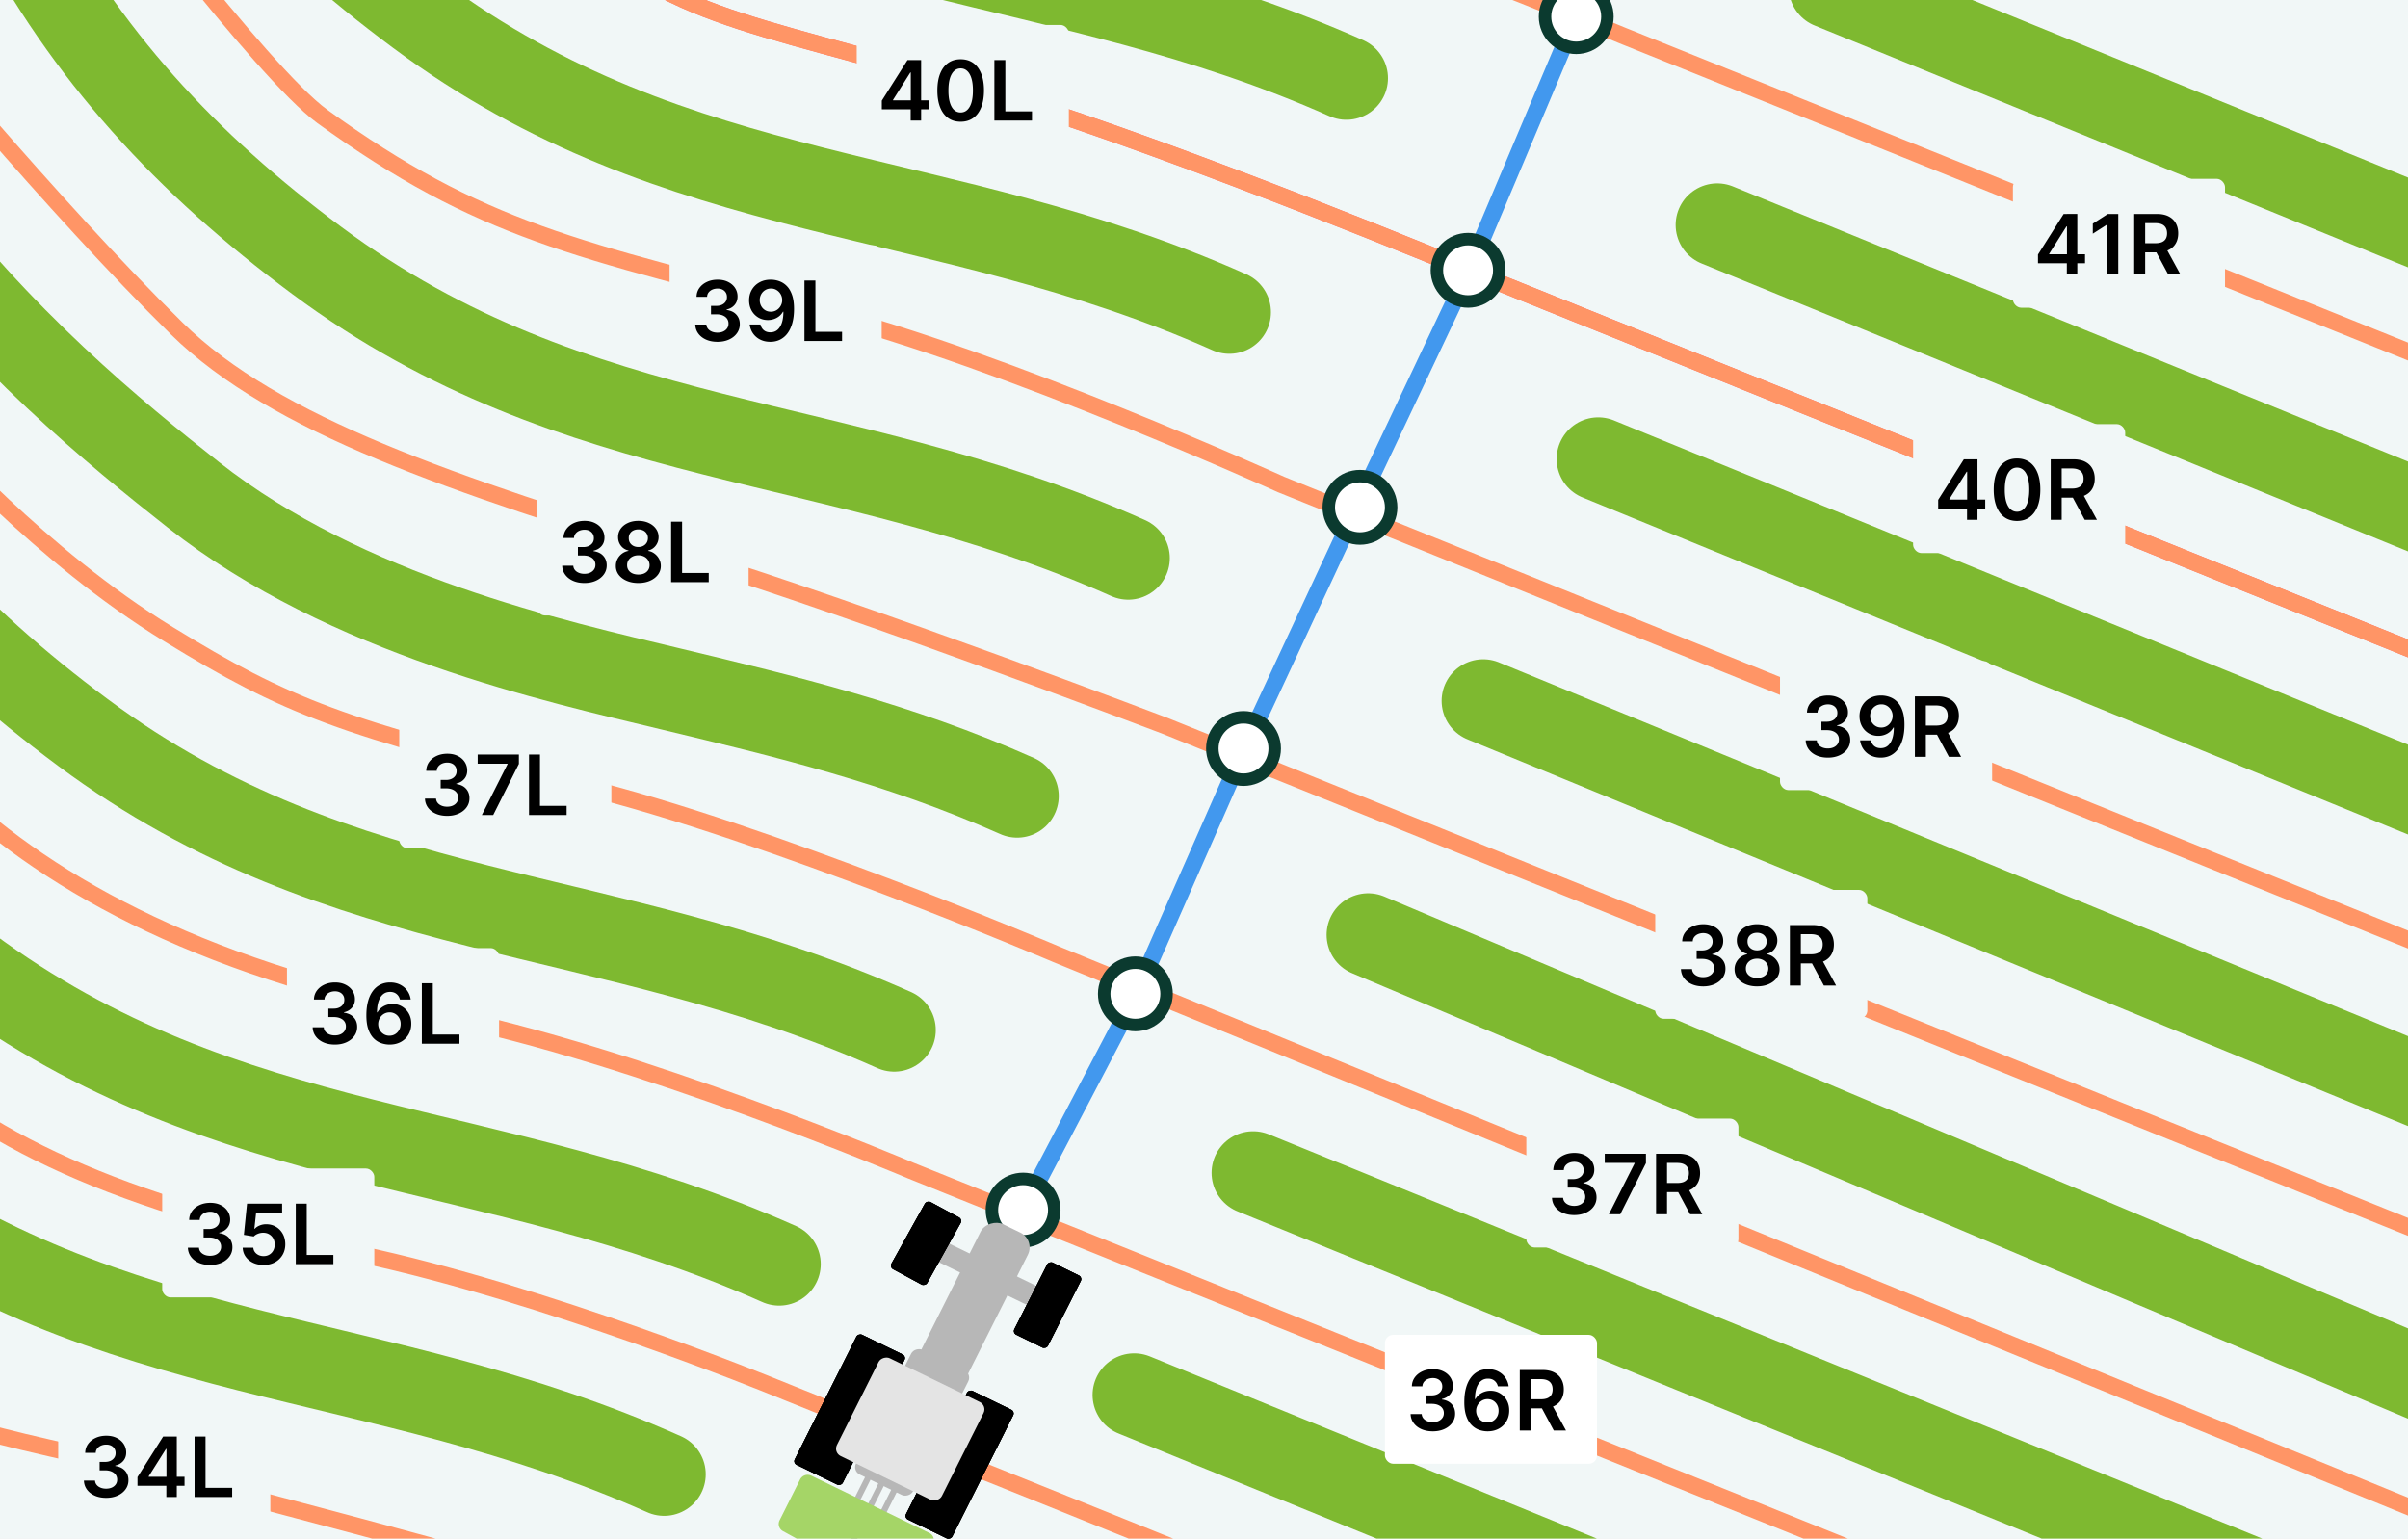 <svg xmlns="http://www.w3.org/2000/svg" width="579" height="370" fill="none" viewBox="0 0 579 370">
  <g clip-path="url(#a)">
    <path fill="#F2F2F2" d="M-754-645H945.14V644H-754z"/>
    <path fill="#F1F7F7" d="M-754-645H945.14V644H-754z"/>
    <path stroke="#4298EE" stroke-linecap="round" stroke-width="4" d="m246 291 27-51.5 26-59 27.5-59 26.5-56L379 4"/>
    <path stroke="#FF9566" stroke-linecap="round" stroke-width="4" d="M-111 257s12.264 26.493 25 39c23.79 23.363 38.795 38.772 97 52 44 10 117 30.5 117 30.5l258.5 104"/>
    <path stroke="#FF6464" stroke-linecap="round" stroke-width="4" d="M114-56.5s12.264 26.493 25 39c23.791 23.363 46 23.287 103 41C286.194 37.233 353 65 353 65l258.5 104"/>
    <path stroke="#FF9566" stroke-linecap="round" stroke-width="4" d="M151-113s12.264 26.493 25 39c23.791 23.363 46 23.287 103 41C323.194-19.267 390 8.5 390 8.5l258.5 104M21.5-38s41.54 55.535 56 66c38 27.5 61 32 119.5 47 44.829 11.495 111 41.5 111 41.5L594 232M-25 4s38 46.03 67.5 75c23.79 23.363 66 37.287 123 55 44.194 13.733 114.5 40.5 114.5 40.5l317.5 128M-15.5 105s25 28.5 56 47.5c28.43 17.424 41.5 22.5 99 36.5 44.965 10.948 114.5 40.5 114.5 40.5L590.5 367m-618-196.5s.764 4.993 13.5 17.5c23.79 23.363 60.447 44.411 119 56 48 9.5 114 37.5 114 37.5l258.5 104M114-56.5s12.264 26.493 25 39c23.791 23.363 46 23.287 103 41C286.194 37.233 353 65 353 65l258.5 104M-53 212s12.264 26.493 25 39c23.79 23.363 55.599 38.171 114 50.5 45 9.5 100 32 100 32l258.5 104"/>
    <circle cx="246" cy="291" r="7.5" fill="#fff" stroke="#0B3A2F" stroke-width="3"/>
    <circle cx="273" cy="239" r="7.5" fill="#fff" stroke="#0B3A2F" stroke-width="3"/>
    <circle cx="299" cy="180" r="7.5" fill="#fff" stroke="#0B3A2F" stroke-width="3"/>
    <circle cx="327" cy="122" r="7.5" fill="#fff" stroke="#0B3A2F" stroke-width="3"/>
    <circle cx="353" cy="65" r="7.5" fill="#fff" stroke="#0B3A2F" stroke-width="3"/>
    <circle cx="379" cy="4" r="7.5" fill="#fff" stroke="#0B3A2F" stroke-width="3"/>
    <rect width="33.542" height="15.255" fill="#B7B7B7" rx="2" transform="matrix(-.449 .894 -.9 -.437 233.716 330.4)"/>
    <path fill="#B7B7B7" d="M212.189 364.047a.734.734 0 0 0 .974-.331l3.303-6.578a.71.71 0 0 0-.326-.961.734.734 0 0 0-.974.33l-3.303 6.578a.712.712 0 0 0 .326.962Zm-10.421 13.074a.735.735 0 0 0 .974-.33l10.287-20.489a.71.71 0 0 0-.325-.962.736.736 0 0 0-.975.33l-10.287 20.489a.712.712 0 0 0 .326.962Zm4.147-16.135a.734.734 0 0 0 .974-.331l3.303-6.578a.71.71 0 0 0-.326-.961.734.734 0 0 0-.975.33l-3.302 6.578a.711.711 0 0 0 .326.962Zm23.157-15.387-4.966 9.891-18.86-9.155 4.966-9.892zm21.814-35.543-2.294 4.568-25.253-12.259 2.293-4.568z"/>
    <rect width="34.598" height="12.351" fill="#000" rx="1" transform="matrix(-.449 .894 -.9 -.437 244.067 339.452)"/>
    <rect width="34.598" height="12.351" fill="#000" rx="1" transform="matrix(-.449 .894 -.9 -.437 244.067 339.452)"/>
    <rect width="34.598" height="12.351" fill="#000" rx="1" transform="matrix(-.449 .894 -.9 -.437 244.067 339.452)"/>
    <rect width="35.004" height="12.838" fill="#000" rx="1" transform="matrix(-.449 .894 -.9 -.437 217.925 326.153)"/>
    <rect width="35.004" height="12.838" fill="#000" rx="1" transform="matrix(-.449 .894 -.9 -.437 217.925 326.153)"/>
    <rect width="35.004" height="12.838" fill="#000" rx="1" transform="matrix(-.449 .894 -.9 -.437 217.925 326.153)"/>
    <rect width="19.431" height="9.008" fill="#000" rx="1" transform="matrix(-.452 .892 -.898 -.44 260.32 307.165)"/>
    <rect width="19.431" height="9.008" fill="#000" rx="1" transform="matrix(-.452 .892 -.898 -.44 260.32 307.165)"/>
    <rect width="19.431" height="9.008" fill="#000" rx="1" transform="matrix(-.452 .892 -.898 -.44 260.32 307.165)"/>
    <rect width="18.474" height="9.781" fill="#000" rx="1" transform="matrix(-.487 .874 -.88 -.475 231.47 293.242)"/>
    <rect width="18.474" height="9.781" fill="#000" rx="1" transform="matrix(-.487 .874 -.88 -.475 231.47 293.242)"/>
    <rect width="18.474" height="9.781" fill="#000" rx="1" transform="matrix(-.487 .874 -.88 -.475 231.47 293.242)"/>
    <rect width="66.109" height="12.643" fill="#B7B7B7" rx="4" transform="matrix(-.449 .894 -.9 -.437 248.94 298.166)"/>
    <rect width="26.295" height="28.045" fill="#E4E4E4" rx="2" transform="matrix(-.449 .894 -.9 -.437 237.384 338.023)"/>
    <path fill="#A5D567" d="M223.441 368.63a1.967 1.967 0 0 1 .902 2.66l-4.926 9.811a2.032 2.032 0 0 1-2.613.952l-15.206-6.545-13.329-7.3a1.967 1.967 0 0 1-.815-2.616l4.929-9.817a2.032 2.032 0 0 1 2.696-.914l28.362 13.769Z"/>
    <path stroke="#7EB930" stroke-linecap="round" stroke-width="20" d="M295.598 75.08C225.974 44.081 163.504 50.281 100.556 3.547 37.609-43.185 3.751-100.887-9.124-213.906"/>
    <path stroke="#7EB930" stroke-linecap="round" stroke-width="20" d="M271.276 134.211c-69.623-30.996-132.094-24.797-195.041-71.53C13.288 15.946-20.57-41.756-33.446-154.775"/>
    <path stroke="#7EB930" stroke-linecap="round" stroke-width="20" d="M244.571 191.436c-28.696-12.775-56.176-19.232-82.976-25.681C133.5 158.995 83.471 148.095 46.5 119 9.53 89.905-65.124 28.019-78-85"/>
    <path stroke="#7EB930" stroke-linecap="round" stroke-width="20" d="M215.005 247.708c-69.623-30.997-132.094-24.798-195.041-71.531-62.947-46.734-96.805-104.436-109.68-217.455m413.449 60.086c-69.624-30.997-132.094-24.797-195.042-71.53-62.947-46.735-96.805-104.436-109.68-217.455"/>
    <path stroke="#7EB930" stroke-linecap="round" stroke-width="20" d="M187.346 303.979c-69.623-30.997-132.094-24.798-195.041-71.531-62.947-46.734-96.805-104.436-109.681-217.455M440.09-3.128 628.455 73.65m-271.818 94.897 255.127 104.912m-282.786-48.641 265.619 112.065M301.32 282.042 542 380M412.908 54.097l188.365 76.777m-216.978-20.506L594 196M272.707 335.452l188.365 76.777"/>
    <path stroke="#79B729" stroke-linecap="round" stroke-width="20" d="M475.855-58.445 664.22 18.33"/>
    <path stroke="#7EB930" stroke-linecap="round" stroke-width="20" d="M159.688 354.527C90.064 323.531 27.594 329.73-35.353 282.996c-62.948-46.733-96.806-104.435-109.681-217.454"/>
    <g filter="url(#b)">
      <g filter="url(#c)">
        <rect width="51" height="31" x="206" y="6" fill="#F1F7F7" rx="2"/>
      </g>
      <path fill="#000" d="M212.03 26.301v-2.095l6.172-9.752h1.747v2.983h-1.065l-4.155 6.584v.114h8.615V26.3H212.03ZM218.969 29v-3.338l.028-.938v-10.27h2.486V29h-2.514Zm12.02.277c-1.169 0-2.173-.296-3.011-.888-.833-.596-1.475-1.456-1.925-2.578-.445-1.127-.667-2.483-.667-4.07.004-1.586.229-2.935.674-4.048.45-1.117 1.092-1.97 1.925-2.557.838-.587 1.84-.88 3.004-.88 1.165 0 2.167.293 3.005.88.838.588 1.479 1.44 1.924 2.557.45 1.118.675 2.467.675 4.048 0 1.591-.225 2.95-.675 4.077-.445 1.122-1.086 1.98-1.924 2.571-.834.592-1.835.888-3.005.888Zm0-2.223c.909 0 1.627-.447 2.152-1.342.531-.9.796-2.223.796-3.97 0-1.156-.121-2.127-.362-2.913-.242-.785-.583-1.377-1.023-1.775a2.238 2.238 0 0 0-1.563-.604c-.904 0-1.619.45-2.145 1.35-.525.895-.79 2.209-.795 3.941-.005 1.16.111 2.136.348 2.927.241.79.582 1.387 1.023 1.79.44.397.963.596 1.569.596ZM239.095 29V14.454h2.635v12.337h6.406V29h-9.041Z"/>
    </g>
    <g filter="url(#d)">
      <rect width="51" height="31" x="161" y="59" fill="#F1F7F7" rx="2"/>
    </g>
    <path fill="#000" d="M172.513 82.199c-1.023 0-1.932-.175-2.727-.526-.791-.35-1.416-.838-1.875-1.463-.46-.625-.704-1.347-.732-2.166h2.67c.024.393.154.736.391 1.03.237.289.552.514.945.675.393.16.833.241 1.321.241.521 0 .982-.09 1.385-.27.402-.184.717-.44.944-.767.228-.327.339-.703.334-1.13a1.96 1.96 0 0 0-.341-1.164c-.232-.336-.568-.599-1.008-.788-.436-.19-.962-.284-1.577-.284h-1.286v-2.032h1.286c.507 0 .949-.087 1.328-.262.384-.176.684-.422.902-.739.218-.322.324-.694.32-1.115.004-.412-.088-.77-.277-1.072a1.874 1.874 0 0 0-.789-.718c-.336-.17-.731-.255-1.186-.255-.445 0-.857.08-1.236.24a2.267 2.267 0 0 0-.916.69 1.745 1.745 0 0 0-.369 1.051h-2.536c.019-.814.254-1.53.704-2.145.454-.62 1.06-1.103 1.818-1.449.757-.35 1.607-.525 2.549-.525.971 0 1.814.182 2.529.547.72.36 1.276.845 1.669 1.456a3.66 3.66 0 0 1 .589 2.024c.005.819-.236 1.505-.724 2.06-.483.553-1.118.915-1.904 1.086v.114c1.023.142 1.807.52 2.351 1.136.55.61.822 1.37.817 2.28a3.65 3.65 0 0 1-.696 2.187c-.459.64-1.094 1.141-1.903 1.506-.805.365-1.729.547-2.77.547Zm12.857-14.943a5.969 5.969 0 0 1 2.031.369 4.722 4.722 0 0 1 1.79 1.165c.53.535.951 1.252 1.264 2.152.312.9.469 2.012.469 3.338.004 1.25-.128 2.367-.398 3.352-.265.98-.646 1.809-1.144 2.486a5.048 5.048 0 0 1-1.796 1.548c-.701.355-1.49.533-2.365.533-.919 0-1.733-.18-2.444-.54a4.587 4.587 0 0 1-1.711-1.477 4.698 4.698 0 0 1-.803-2.145h2.592c.133.578.403 1.037.81 1.378.412.336.931.504 1.556.504 1.008 0 1.785-.438 2.329-1.314.545-.876.817-2.093.817-3.65h-.1a3.723 3.723 0 0 1-.902 1.08 4.096 4.096 0 0 1-1.257.688 4.472 4.472 0 0 1-1.477.242c-.852 0-1.619-.204-2.301-.611a4.454 4.454 0 0 1-1.612-1.676c-.393-.71-.592-1.523-.597-2.436 0-.948.218-1.797.654-2.55a4.738 4.738 0 0 1 1.839-1.79c.786-.44 1.705-.656 2.756-.646Zm.007 2.13c-.512 0-.973.126-1.385.377a2.676 2.676 0 0 0-.966 1.008 2.881 2.881 0 0 0-.348 1.414c.005.516.121.984.348 1.406.232.421.547.755.945 1.001.402.246.861.37 1.377.37a2.621 2.621 0 0 0 1.939-.831c.251-.266.445-.566.583-.902.142-.337.21-.692.206-1.066a2.77 2.77 0 0 0-.355-1.377 2.744 2.744 0 0 0-.959-1.016 2.528 2.528 0 0 0-1.385-.384ZM193.431 82V67.454h2.635v12.337h6.406V82h-9.041Z"/>
    <g filter="url(#e)">
      <rect width="51" height="31" x="129" y="117" fill="#F1F7F7" rx="2"/>
    </g>
    <path fill="#000" d="M140.513 140.199c-1.023 0-1.932-.175-2.727-.526-.791-.35-1.416-.838-1.875-1.463-.46-.625-.704-1.347-.732-2.166h2.67c.024.393.154.736.391 1.03.237.289.552.514.945.675.393.161.833.241 1.321.241.521 0 .982-.09 1.385-.27.402-.184.717-.44.944-.767.228-.327.339-.703.334-1.129a1.961 1.961 0 0 0-.341-1.165c-.232-.336-.568-.599-1.008-.788-.436-.19-.962-.284-1.577-.284h-1.286v-2.032h1.286c.507 0 .949-.087 1.328-.262.384-.176.684-.422.902-.739.218-.322.324-.694.32-1.115.004-.412-.088-.769-.277-1.073a1.881 1.881 0 0 0-.789-.717c-.336-.17-.731-.256-1.186-.256-.445 0-.857.081-1.236.242a2.256 2.256 0 0 0-.916.689 1.744 1.744 0 0 0-.369 1.051h-2.536c.019-.814.254-1.529.704-2.145.454-.62 1.06-1.103 1.818-1.449.757-.35 1.607-.525 2.549-.525.971 0 1.814.182 2.529.547.72.359 1.276.845 1.669 1.456a3.66 3.66 0 0 1 .589 2.024c.005.819-.236 1.505-.724 2.059-.483.554-1.118.917-1.904 1.087v.114c1.023.142 1.807.52 2.351 1.136.55.611.822 1.371.817 2.28 0 .814-.232 1.543-.696 2.187-.459.64-1.094 1.141-1.903 1.506-.805.365-1.729.547-2.77.547Zm12.977 0c-1.055 0-1.993-.178-2.812-.533-.814-.355-1.454-.84-1.918-1.456a3.423 3.423 0 0 1-.682-2.109 3.495 3.495 0 0 1 .398-1.683c.27-.512.635-.938 1.094-1.279.464-.345.98-.566 1.548-.66v-.1a3.076 3.076 0 0 1-1.818-1.143 3.308 3.308 0 0 1-.682-2.081 3.32 3.32 0 0 1 .625-2.003c.422-.587.999-1.049 1.733-1.385.734-.341 1.572-.511 2.514-.511.933 0 1.764.17 2.493.511.734.336 1.312.798 1.733 1.385.426.587.639 1.255.639 2.003a3.29 3.29 0 0 1-.703 2.081 3.068 3.068 0 0 1-1.797 1.143v.1c.569.094 1.08.315 1.535.66.459.341.823.767 1.093 1.279.275.511.412 1.072.412 1.683a3.43 3.43 0 0 1-.696 2.109c-.464.616-1.103 1.101-1.917 1.456-.81.355-1.74.533-2.792.533Zm0-2.031c.545 0 1.018-.093 1.421-.277.402-.19.715-.455.937-.796.223-.341.337-.734.341-1.179a2.195 2.195 0 0 0-.362-1.228 2.385 2.385 0 0 0-.959-.846 3.015 3.015 0 0 0-1.378-.305c-.52 0-.984.102-1.392.305a2.439 2.439 0 0 0-.966.846 2.149 2.149 0 0 0-.34 1.228c-.005.445.104.838.326 1.179.223.336.535.599.938.789.407.189.885.284 1.434.284Zm0-6.627c.445 0 .838-.09 1.179-.27.346-.18.618-.431.817-.753.199-.322.301-.693.306-1.115a2.078 2.078 0 0 0-.299-1.093 1.926 1.926 0 0 0-.809-.732 2.61 2.61 0 0 0-1.194-.263c-.459 0-.864.088-1.214.263a1.923 1.923 0 0 0-.81.732 2.03 2.03 0 0 0-.277 1.093c-.004.422.09.793.284 1.115.199.318.471.569.817.753.351.18.751.27 1.2.27Zm7.882 8.459v-14.545h2.635v12.336h6.406V140h-9.041Z"/>
    <g filter="url(#f)">
      <rect width="51" height="31" x="96" y="173" fill="#F1F7F7" rx="2"/>
    </g>
    <path fill="#000" d="M107.513 196.199c-1.023 0-1.932-.175-2.727-.526-.791-.35-1.416-.838-1.875-1.463-.46-.625-.704-1.347-.732-2.166h2.67c.024.393.154.736.391 1.03.237.289.552.514.945.675.393.161.833.241 1.321.241.521 0 .982-.09 1.385-.27.402-.184.717-.44.944-.767.228-.327.339-.703.334-1.129a1.961 1.961 0 0 0-.341-1.165c-.232-.336-.568-.599-1.008-.788-.436-.19-.962-.284-1.577-.284h-1.286v-2.032h1.286c.507 0 .949-.087 1.328-.262.384-.176.684-.422.902-.739.218-.322.324-.694.32-1.115.004-.412-.088-.769-.277-1.073a1.881 1.881 0 0 0-.789-.717c-.336-.17-.731-.256-1.186-.256-.445 0-.857.081-1.236.242a2.256 2.256 0 0 0-.916.689 1.744 1.744 0 0 0-.369 1.051h-2.536c.019-.814.254-1.529.704-2.145.454-.62 1.06-1.103 1.818-1.449.757-.35 1.607-.525 2.549-.525.971 0 1.814.182 2.529.547.72.359 1.276.845 1.669 1.456a3.66 3.66 0 0 1 .589 2.024c.005.819-.236 1.505-.724 2.059-.483.554-1.118.917-1.904 1.087v.114c1.023.142 1.807.52 2.351 1.136.55.611.822 1.371.817 2.28 0 .814-.232 1.543-.696 2.187-.459.64-1.094 1.141-1.903 1.506-.805.365-1.729.547-2.77.547Zm8.34-.199 6.186-12.244v-.1h-7.181v-2.201h9.908v2.251L118.587 196h-2.734Zm11.347 0v-14.545h2.635v12.336h6.406V196H127.2Z"/>
    <g filter="url(#g)">
      <rect width="51" height="31" x="69" y="228" fill="#F1F7F7" rx="2"/>
    </g>
    <path fill="#000" d="M80.513 251.199c-1.023 0-1.932-.175-2.728-.526-.79-.35-1.415-.838-1.874-1.463-.46-.625-.704-1.347-.732-2.166h2.67c.024.393.154.736.391 1.03.237.289.552.514.945.675.393.161.833.241 1.32.241.522 0 .983-.09 1.386-.27.402-.184.717-.44.944-.767a1.89 1.89 0 0 0 .334-1.129 1.962 1.962 0 0 0-.34-1.165c-.233-.336-.57-.599-1.01-.788-.435-.19-.96-.284-1.576-.284h-1.286v-2.032h1.286c.507 0 .95-.087 1.328-.262a2.16 2.16 0 0 0 .902-.739c.218-.322.324-.694.32-1.115.004-.412-.088-.769-.277-1.073a1.877 1.877 0 0 0-.789-.717c-.336-.17-.731-.256-1.186-.256-.445 0-.857.081-1.236.242a2.251 2.251 0 0 0-.916.689 1.745 1.745 0 0 0-.37 1.051h-2.535c.02-.814.254-1.529.704-2.145.454-.62 1.06-1.103 1.818-1.449.757-.35 1.607-.525 2.55-.525.97 0 1.813.182 2.528.547.72.359 1.276.845 1.669 1.456.393.61.59 1.285.59 2.024.004.819-.237 1.505-.725 2.059-.483.554-1.117.917-1.903 1.087v.114c1.022.142 1.806.52 2.35 1.136.55.611.822 1.371.817 2.28 0 .814-.232 1.543-.696 2.187-.46.64-1.094 1.141-1.903 1.506-.805.365-1.728.547-2.77.547Zm13.134 0a6.169 6.169 0 0 1-2.039-.362 4.798 4.798 0 0 1-1.79-1.172c-.53-.545-.951-1.267-1.264-2.166-.312-.905-.466-2.025-.461-3.36 0-1.245.132-2.355.397-3.331.266-.975.647-1.799 1.144-2.471a5.047 5.047 0 0 1 1.797-1.549c.705-.355 1.494-.532 2.365-.532.914 0 1.723.18 2.429.539.71.36 1.283.853 1.719 1.478.435.62.705 1.321.81 2.102H96.16c-.133-.559-.405-1.004-.817-1.335-.407-.336-.923-.504-1.548-.504-1.009 0-1.785.437-2.33 1.313-.54.876-.812 2.079-.816 3.608h.099c.232-.416.533-.774.902-1.072a4.13 4.13 0 0 1 1.25-.689 4.414 4.414 0 0 1 1.484-.249c.853 0 1.617.204 2.294.611a4.432 4.432 0 0 1 1.62 1.683c.397.711.594 1.525.59 2.444.004.956-.214 1.815-.654 2.578a4.749 4.749 0 0 1-1.84 1.79c-.786.435-1.702.651-2.748.646Zm-.015-2.131c.517 0 .978-.125 1.385-.376.408-.251.73-.59.966-1.016.237-.426.353-.904.348-1.435a2.828 2.828 0 0 0-.34-1.413 2.597 2.597 0 0 0-.945-1.001 2.58 2.58 0 0 0-1.378-.37 2.659 2.659 0 0 0-1.939.831 2.87 2.87 0 0 0-.582.895 2.924 2.924 0 0 0-.213 1.08c.004.506.123.973.355 1.399.232.426.551.767.959 1.023.407.255.868.383 1.384.383Zm7.799 1.932v-14.545h2.635v12.336h6.406V251h-9.041Z"/>
    <g filter="url(#h)">
      <rect width="51" height="31" x="39" y="281" fill="#F1F7F7" rx="2"/>
    </g>
    <path fill="#000" d="M50.513 304.199c-1.023 0-1.932-.175-2.727-.526-.791-.35-1.416-.838-1.876-1.463-.459-.625-.703-1.347-.731-2.166h2.67c.024.393.154.736.391 1.03.237.289.552.514.945.675.393.161.833.241 1.32.241.521 0 .983-.09 1.386-.27.402-.184.717-.44.944-.767a1.89 1.89 0 0 0 .334-1.129 1.962 1.962 0 0 0-.34-1.165c-.233-.336-.57-.599-1.01-.788-.435-.19-.96-.284-1.576-.284h-1.286v-2.032h1.286c.506 0 .95-.087 1.328-.262.384-.176.684-.422.902-.739.218-.322.324-.694.32-1.115.004-.412-.088-.769-.277-1.073a1.877 1.877 0 0 0-.789-.717c-.336-.17-.731-.256-1.186-.256-.445 0-.857.081-1.236.242a2.251 2.251 0 0 0-.916.689 1.745 1.745 0 0 0-.37 1.051h-2.535c.02-.814.254-1.529.703-2.145.455-.62 1.061-1.103 1.819-1.449.757-.35 1.607-.525 2.55-.525.97 0 1.813.182 2.528.547.72.359 1.276.845 1.669 1.456.393.61.59 1.285.59 2.024.004.819-.237 1.505-.725 2.059-.483.554-1.117.917-1.904 1.087v.114c1.023.142 1.807.52 2.351 1.136.55.611.822 1.371.817 2.28 0 .814-.232 1.543-.696 2.187-.46.64-1.094 1.141-1.903 1.506-.805.365-1.729.547-2.77.547Zm12.864 0c-.947 0-1.795-.178-2.543-.533-.748-.36-1.342-.852-1.783-1.477-.435-.625-.667-1.34-.696-2.145h2.557c.048.597.306 1.084.774 1.463.47.374 1.033.561 1.69.561.517 0 .976-.118 1.379-.355.402-.237.72-.566.951-.987.232-.422.346-.902.341-1.442.005-.549-.111-1.037-.348-1.463a2.6 2.6 0 0 0-.973-1.001c-.412-.247-.885-.37-1.42-.37a3.393 3.393 0 0 0-1.286.242c-.421.165-.755.383-1.001.653l-2.38-.39.76-7.5h8.438v2.201H61.58l-.42 3.857h.086c.27-.317.651-.58 1.144-.789a4.035 4.035 0 0 1 1.619-.319c.88 0 1.666.208 2.358.625.691.412 1.236.98 1.633 1.704.398.725.597 1.553.597 2.486 0 .961-.223 1.818-.668 2.571a4.725 4.725 0 0 1-1.84 1.769c-.78.426-1.685.639-2.712.639Zm7.741-.199v-14.545h2.635v12.336h6.406V304h-9.04Z"/>
    <g filter="url(#i)">
      <rect width="51" height="31" x="14" y="337" fill="#F1F7F7" rx="2"/>
    </g>
    <path fill="#000" d="M25.513 360.199c-1.023 0-1.932-.175-2.728-.526-.79-.35-1.415-.838-1.875-1.463-.459-.625-.703-1.347-.731-2.166h2.67c.024.393.154.736.391 1.03.237.289.552.514.945.675.393.161.833.241 1.32.241.521 0 .983-.09 1.386-.27.402-.184.717-.44.944-.767a1.89 1.89 0 0 0 .334-1.129 1.962 1.962 0 0 0-.34-1.165c-.233-.336-.57-.599-1.01-.788-.435-.19-.96-.284-1.576-.284h-1.286v-2.032h1.286c.507 0 .95-.087 1.328-.262a2.16 2.16 0 0 0 .902-.739c.218-.322.324-.694.32-1.115.004-.412-.088-.769-.277-1.073a1.877 1.877 0 0 0-.789-.717c-.336-.17-.731-.256-1.186-.256-.445 0-.857.081-1.236.242a2.251 2.251 0 0 0-.916.689 1.745 1.745 0 0 0-.37 1.051h-2.535c.02-.814.254-1.529.703-2.145.455-.62 1.061-1.103 1.819-1.449.757-.35 1.607-.525 2.55-.525.97 0 1.813.182 2.528.547.72.359 1.276.845 1.669 1.456.393.61.59 1.285.59 2.024.004.819-.237 1.505-.725 2.059-.483.554-1.117.917-1.903 1.087v.114c1.022.142 1.806.52 2.35 1.136.55.611.822 1.371.817 2.28 0 .814-.232 1.543-.696 2.187-.46.64-1.094 1.141-1.903 1.506-.805.365-1.729.547-2.77.547Zm7.544-2.898v-2.095l6.172-9.751h1.747v2.983h-1.065l-4.155 6.583v.114h8.615v2.166H33.057Zm6.94 2.699v-3.338l.028-.938v-10.269h2.485V360h-2.514Zm6.785 0v-14.545h2.635v12.336h6.407V360h-9.042Z"/>
    <g filter="url(#j)">
      <rect width="51" height="31" x="333" y="321" fill="#fff" rx="2"/>
    </g>
    <path fill="#000" d="M344.513 344.199c-1.023 0-1.932-.175-2.727-.526-.791-.35-1.416-.838-1.875-1.463-.46-.625-.704-1.347-.732-2.166h2.67c.024.393.154.736.391 1.03.237.289.552.514.945.675.393.161.833.241 1.321.241.521 0 .982-.09 1.385-.27.402-.184.717-.44.944-.767.228-.327.339-.703.334-1.129a1.961 1.961 0 0 0-.341-1.165c-.232-.336-.568-.599-1.008-.788-.436-.19-.962-.284-1.577-.284h-1.286v-2.032h1.286c.507 0 .949-.087 1.328-.262.384-.176.684-.422.902-.739.218-.322.324-.694.32-1.115.004-.412-.088-.769-.277-1.073a1.881 1.881 0 0 0-.789-.717c-.336-.17-.731-.256-1.186-.256-.445 0-.857.081-1.236.242a2.256 2.256 0 0 0-.916.689 1.744 1.744 0 0 0-.369 1.051h-2.536c.019-.814.254-1.529.704-2.145.454-.62 1.06-1.103 1.818-1.449.757-.35 1.607-.525 2.549-.525.971 0 1.814.182 2.529.547.72.359 1.276.845 1.669 1.456a3.66 3.66 0 0 1 .589 2.024c.005.819-.236 1.505-.724 2.059-.483.554-1.118.917-1.904 1.087v.114c1.023.142 1.807.52 2.351 1.136.55.611.822 1.371.817 2.28 0 .814-.232 1.543-.696 2.187-.459.64-1.094 1.141-1.903 1.506-.805.365-1.729.547-2.77.547Zm13.134 0a6.173 6.173 0 0 1-2.039-.362 4.792 4.792 0 0 1-1.789-1.172c-.531-.545-.952-1.267-1.265-2.166-.312-.905-.466-2.025-.461-3.36 0-1.245.132-2.355.397-3.331.266-.975.647-1.799 1.144-2.471a5.045 5.045 0 0 1 1.797-1.549c.705-.355 1.494-.532 2.365-.532.914 0 1.723.18 2.429.539.71.36 1.283.853 1.719 1.478a4.68 4.68 0 0 1 .809 2.102h-2.592c-.133-.559-.405-1.004-.817-1.335-.407-.336-.923-.504-1.548-.504-1.009 0-1.785.437-2.33 1.313-.54.876-.812 2.079-.816 3.608h.099c.232-.416.533-.774.902-1.072a4.126 4.126 0 0 1 1.25-.689 4.412 4.412 0 0 1 1.484-.249c.853 0 1.617.204 2.294.611a4.435 4.435 0 0 1 1.62 1.683c.397.711.594 1.525.589 2.444.005.956-.213 1.815-.653 2.578a4.755 4.755 0 0 1-1.84 1.79c-.786.435-1.702.651-2.748.646Zm-.015-2.131c.517 0 .978-.125 1.385-.376.408-.251.73-.59.966-1.016.237-.426.353-.904.348-1.435a2.826 2.826 0 0 0-.341-1.413 2.597 2.597 0 0 0-.944-1.001 2.582 2.582 0 0 0-1.378-.37 2.651 2.651 0 0 0-1.939.831 2.87 2.87 0 0 0-.795 1.975c.004.506.123.973.355 1.399.232.426.551.767.959 1.023.407.255.868.383 1.384.383Zm7.799 1.932v-14.545h5.454c1.118 0 2.055.194 2.813.582.762.388 1.337.933 1.726 1.633.393.696.589 1.509.589 2.437 0 .932-.199 1.742-.596 2.429-.393.681-.973 1.209-1.741 1.583-.767.37-1.709.554-2.826.554h-3.885v-2.187h3.53c.653 0 1.188-.09 1.605-.27.416-.185.724-.452.923-.803.204-.355.305-.79.305-1.306 0-.517-.101-.957-.305-1.321a1.948 1.948 0 0 0-.93-.839c-.417-.194-.954-.291-1.613-.291h-2.414V344h-2.635Zm7.514-6.591 3.601 6.591h-2.941l-3.536-6.591h2.876Z"/>
    <g filter="url(#k)">
      <rect width="51" height="31" x="367" y="269" fill="#F1F7F7" rx="2"/>
    </g>
    <path fill="#000" d="M378.513 292.199c-1.023 0-1.932-.175-2.727-.526-.791-.35-1.416-.838-1.875-1.463-.46-.625-.704-1.347-.732-2.166h2.67c.024.393.154.736.391 1.03.237.289.552.514.945.675.393.161.833.241 1.321.241.521 0 .982-.09 1.385-.27.402-.184.717-.44.944-.767.228-.327.339-.703.334-1.129a1.961 1.961 0 0 0-.341-1.165c-.232-.336-.568-.599-1.008-.788-.436-.19-.962-.284-1.577-.284h-1.286v-2.032h1.286c.507 0 .949-.087 1.328-.262.384-.176.684-.422.902-.739.218-.322.324-.694.32-1.115.004-.412-.088-.769-.277-1.073a1.881 1.881 0 0 0-.789-.717c-.336-.17-.731-.256-1.186-.256-.445 0-.857.081-1.236.242a2.256 2.256 0 0 0-.916.689 1.744 1.744 0 0 0-.369 1.051h-2.536c.019-.814.254-1.529.704-2.145.454-.62 1.06-1.103 1.818-1.449.757-.35 1.607-.525 2.549-.525.971 0 1.814.182 2.529.547.72.359 1.276.845 1.669 1.456a3.66 3.66 0 0 1 .589 2.024c.005.819-.236 1.505-.724 2.059-.483.554-1.118.917-1.904 1.087v.114c1.023.142 1.807.52 2.351 1.136.55.611.822 1.371.817 2.28 0 .814-.232 1.543-.696 2.187-.459.64-1.094 1.141-1.903 1.506-.805.365-1.729.547-2.77.547Zm8.34-.199 6.186-12.244v-.1h-7.181v-2.201h9.908v2.251L389.587 292h-2.734Zm11.347 0v-14.545h5.455c1.117 0 2.055.194 2.812.582.763.388 1.338.933 1.726 1.633.393.696.59 1.509.59 2.437 0 .932-.199 1.742-.597 2.429-.393.681-.973 1.209-1.74 1.583-.767.37-1.709.554-2.827.554h-3.885v-2.187h3.53c.654 0 1.189-.09 1.605-.27.417-.185.725-.452.924-.803.203-.355.305-.79.305-1.306 0-.517-.102-.957-.305-1.321a1.946 1.946 0 0 0-.931-.839c-.416-.194-.954-.291-1.612-.291h-2.415V292H398.2Zm7.514-6.591 3.601 6.591h-2.94l-3.537-6.591h2.876Z"/>
    <g filter="url(#l)">
      <rect width="51" height="31" x="398" y="214" fill="#F1F7F7" rx="2"/>
    </g>
    <path fill="#000" d="M409.513 237.199c-1.023 0-1.932-.175-2.727-.526-.791-.35-1.416-.838-1.875-1.463-.46-.625-.704-1.347-.732-2.166h2.67c.024.393.154.736.391 1.03.237.289.552.514.945.675.393.161.833.241 1.321.241.521 0 .982-.09 1.385-.27.402-.184.717-.44.944-.767.228-.327.339-.703.334-1.129a1.961 1.961 0 0 0-.341-1.165c-.232-.336-.568-.599-1.008-.788-.436-.19-.962-.284-1.577-.284h-1.286v-2.032h1.286c.507 0 .949-.087 1.328-.262.384-.176.684-.422.902-.739.218-.322.324-.694.32-1.115.004-.412-.088-.769-.277-1.073a1.881 1.881 0 0 0-.789-.717c-.336-.17-.731-.256-1.186-.256-.445 0-.857.081-1.236.242a2.256 2.256 0 0 0-.916.689 1.744 1.744 0 0 0-.369 1.051h-2.536c.019-.814.254-1.529.704-2.145.454-.62 1.06-1.103 1.818-1.449.757-.35 1.607-.525 2.549-.525.971 0 1.814.182 2.529.547.72.359 1.276.845 1.669 1.456a3.66 3.66 0 0 1 .589 2.024c.005.819-.236 1.505-.724 2.059-.483.554-1.118.917-1.904 1.087v.114c1.023.142 1.807.52 2.351 1.136.55.611.822 1.371.817 2.28 0 .814-.232 1.543-.696 2.187-.459.64-1.094 1.141-1.903 1.506-.805.365-1.729.547-2.77.547Zm12.977 0c-1.055 0-1.993-.178-2.812-.533-.814-.355-1.454-.84-1.918-1.456a3.423 3.423 0 0 1-.682-2.109 3.495 3.495 0 0 1 .398-1.683c.27-.512.635-.938 1.094-1.279.464-.345.98-.566 1.548-.66v-.1a3.076 3.076 0 0 1-1.818-1.143 3.308 3.308 0 0 1-.682-2.081 3.32 3.32 0 0 1 .625-2.003c.422-.587.999-1.049 1.733-1.385.734-.341 1.572-.511 2.514-.511.933 0 1.764.17 2.493.511.734.336 1.312.798 1.733 1.385.426.587.639 1.255.639 2.003a3.29 3.29 0 0 1-.703 2.081 3.068 3.068 0 0 1-1.797 1.143v.1c.569.094 1.08.315 1.535.66.459.341.823.767 1.093 1.279.275.511.412 1.072.412 1.683a3.43 3.43 0 0 1-.696 2.109c-.464.616-1.103 1.101-1.917 1.456-.81.355-1.74.533-2.792.533Zm0-2.031c.545 0 1.018-.093 1.421-.277.402-.19.715-.455.937-.796.223-.341.337-.734.341-1.179a2.195 2.195 0 0 0-.362-1.228 2.385 2.385 0 0 0-.959-.846 3.015 3.015 0 0 0-1.378-.305c-.52 0-.984.102-1.392.305a2.439 2.439 0 0 0-.966.846 2.149 2.149 0 0 0-.34 1.228c-.005.445.104.838.326 1.179.223.336.535.599.938.789.407.189.885.284 1.434.284Zm0-6.627c.445 0 .838-.09 1.179-.27.346-.18.618-.431.817-.753.199-.322.301-.693.306-1.115a2.078 2.078 0 0 0-.299-1.093 1.926 1.926 0 0 0-.809-.732 2.61 2.61 0 0 0-1.194-.263c-.459 0-.864.088-1.214.263a1.923 1.923 0 0 0-.81.732 2.03 2.03 0 0 0-.277 1.093c-.004.422.09.793.284 1.115.199.318.471.569.817.753.351.18.751.27 1.2.27Zm7.882 8.459v-14.545h5.455c1.117 0 2.055.194 2.812.582.763.388 1.338.933 1.726 1.633.393.696.59 1.509.59 2.437 0 .932-.199 1.742-.597 2.429-.393.681-.973 1.209-1.74 1.583-.767.37-1.709.554-2.827.554h-3.885v-2.187h3.53c.653 0 1.189-.09 1.605-.27.417-.185.725-.452.923-.803.204-.355.306-.79.306-1.306 0-.517-.102-.957-.306-1.321a1.939 1.939 0 0 0-.93-.839c-.417-.194-.954-.291-1.612-.291h-2.415V237h-2.635Zm7.514-6.591 3.601 6.591h-2.94l-3.537-6.591h2.876Z"/>
    <g filter="url(#m)">
      <rect width="51" height="31" x="428" y="159" fill="#F1F7F7" rx="2"/>
    </g>
    <path fill="#000" d="M439.513 182.199c-1.023 0-1.932-.175-2.727-.526-.791-.35-1.416-.838-1.875-1.463-.46-.625-.704-1.347-.732-2.166h2.67c.024.393.154.736.391 1.03.237.289.552.514.945.675.393.161.833.241 1.321.241.521 0 .982-.09 1.385-.27.402-.184.717-.44.944-.767.228-.327.339-.703.334-1.129a1.961 1.961 0 0 0-.341-1.165c-.232-.336-.568-.599-1.008-.788-.436-.19-.962-.284-1.577-.284h-1.286v-2.032h1.286c.507 0 .949-.087 1.328-.262.384-.176.684-.422.902-.739.218-.322.324-.694.32-1.115.004-.412-.088-.769-.277-1.073a1.881 1.881 0 0 0-.789-.717c-.336-.17-.731-.256-1.186-.256-.445 0-.857.081-1.236.242a2.256 2.256 0 0 0-.916.689 1.744 1.744 0 0 0-.369 1.051h-2.536c.019-.814.254-1.529.704-2.145.454-.62 1.06-1.103 1.818-1.449.757-.35 1.607-.525 2.549-.525.971 0 1.814.182 2.529.547.72.359 1.276.845 1.669 1.456a3.66 3.66 0 0 1 .589 2.024c.005.819-.236 1.505-.724 2.059-.483.554-1.118.917-1.904 1.087v.114c1.023.142 1.807.52 2.351 1.136.55.611.822 1.371.817 2.28 0 .814-.232 1.543-.696 2.187-.459.64-1.094 1.141-1.903 1.506-.805.365-1.729.547-2.77.547Zm12.857-14.943a5.964 5.964 0 0 1 2.031.369 4.724 4.724 0 0 1 1.79 1.165c.53.535.951 1.252 1.264 2.152.312.899.469 2.012.469 3.338.004 1.25-.128 2.367-.398 3.352-.265.98-.646 1.809-1.144 2.486a5.047 5.047 0 0 1-1.796 1.548c-.701.355-1.49.533-2.365.533-.919 0-1.733-.18-2.444-.54a4.587 4.587 0 0 1-1.711-1.477 4.698 4.698 0 0 1-.803-2.145h2.592c.133.578.403 1.037.81 1.378.412.336.931.504 1.556.504 1.008 0 1.785-.438 2.329-1.314.545-.876.817-2.093.817-3.65h-.1a3.73 3.73 0 0 1-.902 1.079 4.103 4.103 0 0 1-1.257.689 4.472 4.472 0 0 1-1.477.241c-.852 0-1.619-.203-2.301-.61a4.46 4.46 0 0 1-1.612-1.676c-.393-.711-.592-1.523-.597-2.437 0-.946.218-1.796.654-2.549a4.739 4.739 0 0 1 1.839-1.79c.786-.44 1.705-.656 2.756-.646Zm.007 2.13c-.512 0-.973.126-1.385.377a2.674 2.674 0 0 0-.966 1.008 2.885 2.885 0 0 0-.348 1.414c.005.516.121.985.348 1.406.232.421.547.755.945 1.001.402.247.861.37 1.377.37.384 0 .741-.074 1.073-.221.331-.146.62-.35.866-.61.251-.265.445-.566.583-.902.142-.336.21-.692.206-1.066a2.77 2.77 0 0 0-.355-1.377 2.743 2.743 0 0 0-.959-1.016 2.526 2.526 0 0 0-1.385-.384ZM460.431 182v-14.545h5.454c1.118 0 2.055.194 2.813.582.762.388 1.337.933 1.726 1.633.393.696.589 1.509.589 2.437 0 .932-.199 1.742-.596 2.429-.393.681-.973 1.209-1.741 1.583-.767.37-1.709.554-2.826.554h-3.885v-2.187h3.53c.653 0 1.188-.09 1.605-.27.416-.185.724-.452.923-.803.204-.355.305-.79.305-1.306 0-.517-.101-.957-.305-1.321a1.948 1.948 0 0 0-.93-.839c-.417-.194-.954-.291-1.613-.291h-2.414V182h-2.635Zm7.514-6.591 3.601 6.591h-2.941l-3.536-6.591h2.876Z"/>
    <g filter="url(#n)">
      <rect width="51" height="31" x="460" y="102" fill="#F1F7F7" rx="2"/>
    </g>
    <path fill="#000" d="M466.03 122.301v-2.095l6.172-9.751h1.747v2.983h-1.065l-4.155 6.583v.114h8.615v2.166H466.03Zm6.939 2.699v-3.338l.028-.938v-10.269h2.486V125h-2.514Zm12.02.277c-1.169 0-2.173-.296-3.011-.888-.833-.596-1.475-1.456-1.925-2.578-.445-1.127-.667-2.483-.667-4.07.004-1.586.229-2.935.674-4.048.45-1.117 1.092-1.97 1.925-2.557.838-.587 1.84-.88 3.004-.88 1.165 0 2.167.293 3.005.88.838.587 1.479 1.44 1.924 2.557.45 1.118.675 2.467.675 4.048 0 1.591-.225 2.95-.675 4.077-.445 1.122-1.086 1.979-1.924 2.571-.834.592-1.835.888-3.005.888Zm0-2.223c.909 0 1.627-.447 2.152-1.342.531-.9.796-2.223.796-3.971 0-1.155-.121-2.125-.362-2.911-.242-.786-.583-1.378-1.023-1.776a2.24 2.24 0 0 0-1.563-.604c-.904 0-1.619.45-2.145 1.35-.525.895-.79 2.209-.795 3.941-.005 1.161.111 2.136.348 2.927.241.79.582 1.387 1.023 1.789.44.398.963.597 1.569.597Zm8.106 1.946v-14.545h5.454c1.118 0 2.055.194 2.813.582.762.388 1.337.933 1.726 1.633.393.696.589 1.509.589 2.437 0 .932-.199 1.742-.596 2.429-.393.681-.973 1.209-1.74 1.583-.767.37-1.71.554-2.827.554h-3.885v-2.187h3.53c.653 0 1.188-.09 1.605-.27.417-.185.724-.452.923-.803.204-.355.306-.79.306-1.306 0-.517-.102-.957-.306-1.321a1.943 1.943 0 0 0-.93-.839c-.417-.194-.954-.291-1.612-.291h-2.415V125h-2.635Zm7.514-6.591L504.21 125h-2.94l-3.537-6.591h2.876Z"/>
    <g filter="url(#o)">
      <g filter="url(#p)">
        <rect width="51" height="31" x="484" y="43" fill="#F1F7F7" rx="2"/>
      </g>
      <path fill="#000" d="M490.03 63.301v-2.095l6.172-9.752h1.747v2.983h-1.065l-4.155 6.584v.114h8.615V63.3H490.03ZM496.969 66v-3.338l.028-.938v-10.27h2.486V66h-2.514Zm12.365-14.545V66h-2.635V54.019h-.085l-3.402 2.173v-2.415l3.615-2.322h2.507ZM513.169 66V51.455h5.455c1.117 0 2.055.194 2.812.582.762.388 1.338.933 1.726 1.633.393.697.589 1.508.589 2.436 0 .933-.198 1.743-.596 2.43-.393.681-.973 1.21-1.74 1.583-.767.37-1.71.554-2.827.554h-3.885v-2.187h3.53c.653 0 1.188-.09 1.605-.27.417-.185.725-.452.923-.803.204-.355.306-.79.306-1.306 0-.517-.102-.957-.306-1.322a1.938 1.938 0 0 0-.93-.838c-.417-.194-.954-.29-1.612-.29h-2.415V66h-2.635Zm7.514-6.59 3.601 6.59h-2.94l-3.537-6.59h2.876Z"/>
    </g>
  </g>
  <defs>
    <filter id="b" width="67" height="47" x="198" y="-2" color-interpolation-filters="sRGB" filterUnits="userSpaceOnUse">
      <feFlood flood-opacity="0" result="BackgroundImageFix"/>
      <feColorMatrix in="SourceAlpha" result="hardAlpha" values="0 0 0 0 0 0 0 0 0 0 0 0 0 0 0 0 0 0 127 0"/>
      <feOffset/>
      <feGaussianBlur stdDeviation="4"/>
      <feComposite in2="hardAlpha" operator="out"/>
      <feColorMatrix values="0 0 0 0 0 0 0 0 0 0 0 0 0 0 0 0 0 0 0.25 0"/>
      <feBlend in2="BackgroundImageFix" result="effect1_dropShadow_29_882"/>
      <feBlend in="SourceGraphic" in2="effect1_dropShadow_29_882" result="shape"/>
    </filter>
    <filter id="c" width="59" height="39" x="202" y="2" color-interpolation-filters="sRGB" filterUnits="userSpaceOnUse">
      <feFlood flood-opacity="0" result="BackgroundImageFix"/>
      <feColorMatrix in="SourceAlpha" result="hardAlpha" values="0 0 0 0 0 0 0 0 0 0 0 0 0 0 0 0 0 0 127 0"/>
      <feOffset/>
      <feGaussianBlur stdDeviation="2"/>
      <feComposite in2="hardAlpha" operator="out"/>
      <feColorMatrix values="0 0 0 0 0 0 0 0 0 0 0 0 0 0 0 0 0 0 0.25 0"/>
      <feBlend in2="BackgroundImageFix" result="effect1_dropShadow_29_882"/>
      <feBlend in="SourceGraphic" in2="effect1_dropShadow_29_882" result="shape"/>
    </filter>
    <filter id="d" width="67" height="47" x="153" y="51" color-interpolation-filters="sRGB" filterUnits="userSpaceOnUse">
      <feFlood flood-opacity="0" result="BackgroundImageFix"/>
      <feColorMatrix in="SourceAlpha" result="hardAlpha" values="0 0 0 0 0 0 0 0 0 0 0 0 0 0 0 0 0 0 127 0"/>
      <feOffset/>
      <feGaussianBlur stdDeviation="4"/>
      <feComposite in2="hardAlpha" operator="out"/>
      <feColorMatrix values="0 0 0 0 0 0 0 0 0 0 0 0 0 0 0 0 0 0 0.25 0"/>
      <feBlend in2="BackgroundImageFix" result="effect1_dropShadow_29_882"/>
      <feBlend in="SourceGraphic" in2="effect1_dropShadow_29_882" result="shape"/>
    </filter>
    <filter id="e" width="67" height="47" x="121" y="109" color-interpolation-filters="sRGB" filterUnits="userSpaceOnUse">
      <feFlood flood-opacity="0" result="BackgroundImageFix"/>
      <feColorMatrix in="SourceAlpha" result="hardAlpha" values="0 0 0 0 0 0 0 0 0 0 0 0 0 0 0 0 0 0 127 0"/>
      <feOffset/>
      <feGaussianBlur stdDeviation="4"/>
      <feComposite in2="hardAlpha" operator="out"/>
      <feColorMatrix values="0 0 0 0 0 0 0 0 0 0 0 0 0 0 0 0 0 0 0.25 0"/>
      <feBlend in2="BackgroundImageFix" result="effect1_dropShadow_29_882"/>
      <feBlend in="SourceGraphic" in2="effect1_dropShadow_29_882" result="shape"/>
    </filter>
    <filter id="f" width="67" height="47" x="88" y="165" color-interpolation-filters="sRGB" filterUnits="userSpaceOnUse">
      <feFlood flood-opacity="0" result="BackgroundImageFix"/>
      <feColorMatrix in="SourceAlpha" result="hardAlpha" values="0 0 0 0 0 0 0 0 0 0 0 0 0 0 0 0 0 0 127 0"/>
      <feOffset/>
      <feGaussianBlur stdDeviation="4"/>
      <feComposite in2="hardAlpha" operator="out"/>
      <feColorMatrix values="0 0 0 0 0 0 0 0 0 0 0 0 0 0 0 0 0 0 0.25 0"/>
      <feBlend in2="BackgroundImageFix" result="effect1_dropShadow_29_882"/>
      <feBlend in="SourceGraphic" in2="effect1_dropShadow_29_882" result="shape"/>
    </filter>
    <filter id="g" width="67" height="47" x="61" y="220" color-interpolation-filters="sRGB" filterUnits="userSpaceOnUse">
      <feFlood flood-opacity="0" result="BackgroundImageFix"/>
      <feColorMatrix in="SourceAlpha" result="hardAlpha" values="0 0 0 0 0 0 0 0 0 0 0 0 0 0 0 0 0 0 127 0"/>
      <feOffset/>
      <feGaussianBlur stdDeviation="4"/>
      <feComposite in2="hardAlpha" operator="out"/>
      <feColorMatrix values="0 0 0 0 0 0 0 0 0 0 0 0 0 0 0 0 0 0 0.25 0"/>
      <feBlend in2="BackgroundImageFix" result="effect1_dropShadow_29_882"/>
      <feBlend in="SourceGraphic" in2="effect1_dropShadow_29_882" result="shape"/>
    </filter>
    <filter id="h" width="67" height="47" x="31" y="273" color-interpolation-filters="sRGB" filterUnits="userSpaceOnUse">
      <feFlood flood-opacity="0" result="BackgroundImageFix"/>
      <feColorMatrix in="SourceAlpha" result="hardAlpha" values="0 0 0 0 0 0 0 0 0 0 0 0 0 0 0 0 0 0 127 0"/>
      <feOffset/>
      <feGaussianBlur stdDeviation="4"/>
      <feComposite in2="hardAlpha" operator="out"/>
      <feColorMatrix values="0 0 0 0 0 0 0 0 0 0 0 0 0 0 0 0 0 0 0.25 0"/>
      <feBlend in2="BackgroundImageFix" result="effect1_dropShadow_29_882"/>
      <feBlend in="SourceGraphic" in2="effect1_dropShadow_29_882" result="shape"/>
    </filter>
    <filter id="i" width="67" height="47" x="6" y="329" color-interpolation-filters="sRGB" filterUnits="userSpaceOnUse">
      <feFlood flood-opacity="0" result="BackgroundImageFix"/>
      <feColorMatrix in="SourceAlpha" result="hardAlpha" values="0 0 0 0 0 0 0 0 0 0 0 0 0 0 0 0 0 0 127 0"/>
      <feOffset/>
      <feGaussianBlur stdDeviation="4"/>
      <feComposite in2="hardAlpha" operator="out"/>
      <feColorMatrix values="0 0 0 0 0 0 0 0 0 0 0 0 0 0 0 0 0 0 0.25 0"/>
      <feBlend in2="BackgroundImageFix" result="effect1_dropShadow_29_882"/>
      <feBlend in="SourceGraphic" in2="effect1_dropShadow_29_882" result="shape"/>
    </filter>
    <filter id="j" width="59" height="39" x="329" y="317" color-interpolation-filters="sRGB" filterUnits="userSpaceOnUse">
      <feFlood flood-opacity="0" result="BackgroundImageFix"/>
      <feColorMatrix in="SourceAlpha" result="hardAlpha" values="0 0 0 0 0 0 0 0 0 0 0 0 0 0 0 0 0 0 127 0"/>
      <feOffset/>
      <feGaussianBlur stdDeviation="2"/>
      <feComposite in2="hardAlpha" operator="out"/>
      <feColorMatrix values="0 0 0 0 0 0 0 0 0 0 0 0 0 0 0 0 0 0 0.25 0"/>
      <feBlend in2="BackgroundImageFix" result="effect1_dropShadow_29_882"/>
      <feBlend in="SourceGraphic" in2="effect1_dropShadow_29_882" result="shape"/>
    </filter>
    <filter id="k" width="67" height="47" x="359" y="261" color-interpolation-filters="sRGB" filterUnits="userSpaceOnUse">
      <feFlood flood-opacity="0" result="BackgroundImageFix"/>
      <feColorMatrix in="SourceAlpha" result="hardAlpha" values="0 0 0 0 0 0 0 0 0 0 0 0 0 0 0 0 0 0 127 0"/>
      <feOffset/>
      <feGaussianBlur stdDeviation="4"/>
      <feComposite in2="hardAlpha" operator="out"/>
      <feColorMatrix values="0 0 0 0 0 0 0 0 0 0 0 0 0 0 0 0 0 0 0.25 0"/>
      <feBlend in2="BackgroundImageFix" result="effect1_dropShadow_29_882"/>
      <feBlend in="SourceGraphic" in2="effect1_dropShadow_29_882" result="shape"/>
    </filter>
    <filter id="l" width="59" height="39" x="394" y="210" color-interpolation-filters="sRGB" filterUnits="userSpaceOnUse">
      <feFlood flood-opacity="0" result="BackgroundImageFix"/>
      <feColorMatrix in="SourceAlpha" result="hardAlpha" values="0 0 0 0 0 0 0 0 0 0 0 0 0 0 0 0 0 0 127 0"/>
      <feOffset/>
      <feGaussianBlur stdDeviation="2"/>
      <feComposite in2="hardAlpha" operator="out"/>
      <feColorMatrix values="0 0 0 0 0 0 0 0 0 0 0 0 0 0 0 0 0 0 0.25 0"/>
      <feBlend in2="BackgroundImageFix" result="effect1_dropShadow_29_882"/>
      <feBlend in="SourceGraphic" in2="effect1_dropShadow_29_882" result="shape"/>
    </filter>
    <filter id="m" width="67" height="47" x="420" y="151" color-interpolation-filters="sRGB" filterUnits="userSpaceOnUse">
      <feFlood flood-opacity="0" result="BackgroundImageFix"/>
      <feColorMatrix in="SourceAlpha" result="hardAlpha" values="0 0 0 0 0 0 0 0 0 0 0 0 0 0 0 0 0 0 127 0"/>
      <feOffset/>
      <feGaussianBlur stdDeviation="4"/>
      <feComposite in2="hardAlpha" operator="out"/>
      <feColorMatrix values="0 0 0 0 0 0 0 0 0 0 0 0 0 0 0 0 0 0 0.25 0"/>
      <feBlend in2="BackgroundImageFix" result="effect1_dropShadow_29_882"/>
      <feBlend in="SourceGraphic" in2="effect1_dropShadow_29_882" result="shape"/>
    </filter>
    <filter id="n" width="67" height="47" x="452" y="94" color-interpolation-filters="sRGB" filterUnits="userSpaceOnUse">
      <feFlood flood-opacity="0" result="BackgroundImageFix"/>
      <feColorMatrix in="SourceAlpha" result="hardAlpha" values="0 0 0 0 0 0 0 0 0 0 0 0 0 0 0 0 0 0 127 0"/>
      <feOffset/>
      <feGaussianBlur stdDeviation="4"/>
      <feComposite in2="hardAlpha" operator="out"/>
      <feColorMatrix values="0 0 0 0 0 0 0 0 0 0 0 0 0 0 0 0 0 0 0.25 0"/>
      <feBlend in2="BackgroundImageFix" result="effect1_dropShadow_29_882"/>
      <feBlend in="SourceGraphic" in2="effect1_dropShadow_29_882" result="shape"/>
    </filter>
    <filter id="o" width="67" height="47" x="476" y="35" color-interpolation-filters="sRGB" filterUnits="userSpaceOnUse">
      <feFlood flood-opacity="0" result="BackgroundImageFix"/>
      <feColorMatrix in="SourceAlpha" result="hardAlpha" values="0 0 0 0 0 0 0 0 0 0 0 0 0 0 0 0 0 0 127 0"/>
      <feOffset/>
      <feGaussianBlur stdDeviation="4"/>
      <feComposite in2="hardAlpha" operator="out"/>
      <feColorMatrix values="0 0 0 0 0 0 0 0 0 0 0 0 0 0 0 0 0 0 0.25 0"/>
      <feBlend in2="BackgroundImageFix" result="effect1_dropShadow_29_882"/>
      <feBlend in="SourceGraphic" in2="effect1_dropShadow_29_882" result="shape"/>
    </filter>
    <filter id="p" width="59" height="39" x="480" y="39" color-interpolation-filters="sRGB" filterUnits="userSpaceOnUse">
      <feFlood flood-opacity="0" result="BackgroundImageFix"/>
      <feColorMatrix in="SourceAlpha" result="hardAlpha" values="0 0 0 0 0 0 0 0 0 0 0 0 0 0 0 0 0 0 127 0"/>
      <feOffset/>
      <feGaussianBlur stdDeviation="2"/>
      <feComposite in2="hardAlpha" operator="out"/>
      <feColorMatrix values="0 0 0 0 0 0 0 0 0 0 0 0 0 0 0 0 0 0 0.25 0"/>
      <feBlend in2="BackgroundImageFix" result="effect1_dropShadow_29_882"/>
      <feBlend in="SourceGraphic" in2="effect1_dropShadow_29_882" result="shape"/>
    </filter>
    <clipPath id="a">
      <path fill="#fff" d="M0 0h579v370H0z"/>
    </clipPath>
  </defs>
</svg>
